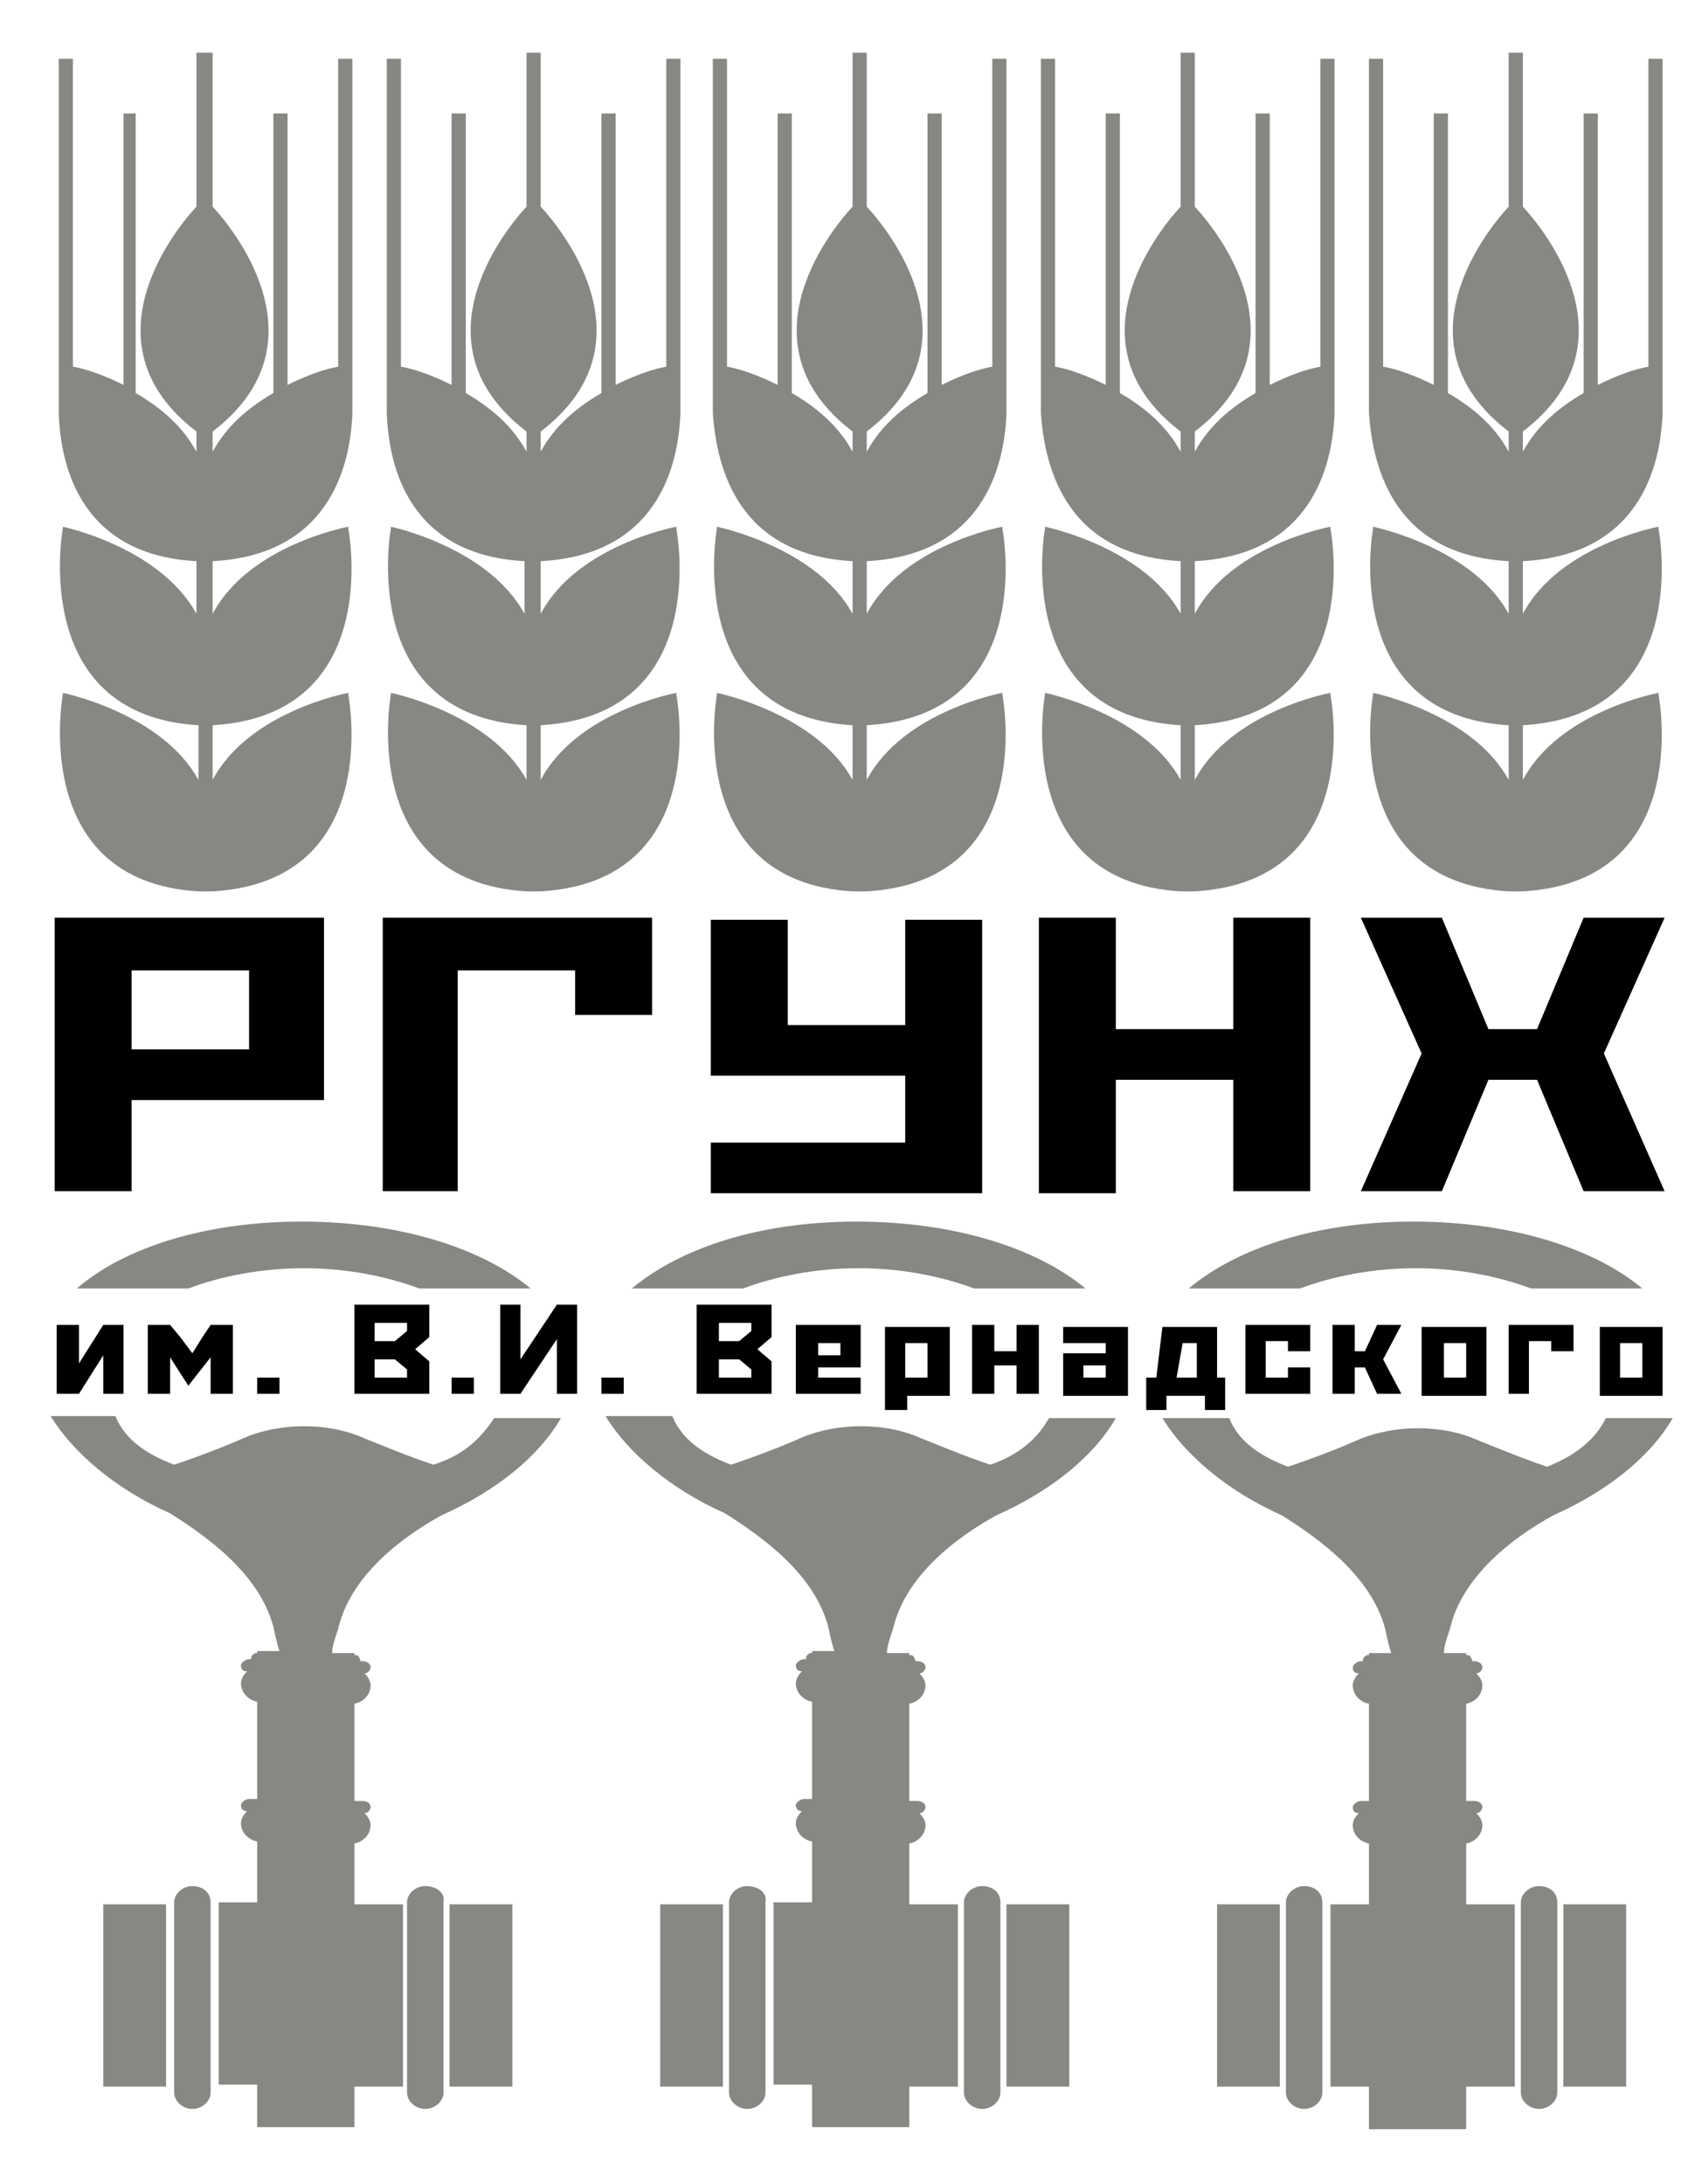 <?xml version="1.0" encoding="UTF-8"?> <!-- Generator: Adobe Illustrator 27.0.1, SVG Export Plug-In . SVG Version: 6.00 Build 0) --> <svg xmlns="http://www.w3.org/2000/svg" xmlns:xlink="http://www.w3.org/1999/xlink" id="Слой_1" x="0px" y="0px" viewBox="0 0 83.7 107.8" style="enable-background:new 0 0 83.7 107.8;" xml:space="preserve"> <style type="text/css"> .st0{fill:#878784;} </style> <g> <path d="M2.7,45.3h13.3v9H6.5v4.5H2.7V45.3z M6.5,47.9v3.9h5.8v-3.9H6.5z"></path> <path d="M22.7,58.8h-3.8V45.3h13.3v4.8h-3.8v-2.2h-5.8V58.8z"></path> <path d="M44.7,56.3v-3.2h-9.6v-7.7h3.8v5.2h5.8v-5.2h3.8v13.5H35.1v-2.5H44.7z"></path> <path d="M55.1,53.4v5.5h-3.8V45.3h3.8v5.5h5.8v-5.5h3.8v13.5h-3.8v-5.5H55.1z"></path> <path d="M75.9,50.8l2.3-5.5h4l-3,6.7l3,6.8h-4l-2.3-5.5h-2.4l-2.3,5.5h-4l3-6.8l-3-6.7h4l2.3,5.5H75.9z"></path> </g> <g> <path class="st0" d="M9.7,27.7v2.6C7.9,27,3.1,26,3.1,26l0,0.1l0,0c0,0-1.7,9.2,6.7,9.7v2.7c-1.8-3.3-6.7-4.3-6.7-4.3l0,0.1l0,0 c0,0-1.7,9.2,6.7,9.7h0.7c8.5-0.5,6.7-9.7,6.7-9.7l0,0l0-0.1c0,0-4.9,0.9-6.7,4.3v-2.7c8.5-0.5,6.7-9.7,6.7-9.7l0,0l0-0.1 c0,0-4.9,0.9-6.7,4.3v-2.6c5.7-0.3,6.8-4.6,6.9-7.3h0v0c0-0.3,0-0.6,0-0.9V2.9h-0.7v15.2c-0.6,0.1-1.5,0.4-2.5,0.9V5.6h-0.7v13.8 c-1.2,0.7-2.3,1.6-3,2.9v-1c5.5-4.2,1.3-9.7,0-11.1V2.6H9.7v7.6c-1.3,1.4-5.5,6.9,0,11.1v1c-0.7-1.3-1.8-2.2-3-2.9V5.6H6.1v13.4 c-1-0.5-1.9-0.8-2.5-0.9V2.9H2.9v17.5h0C3,23.2,4.1,27.4,9.7,27.7z"></path> <path class="st0" d="M25.9,27.7v2.6C24.1,27,19.3,26,19.3,26l0,0.1l0,0c0,0-1.7,9.2,6.7,9.7v2.7c-1.8-3.3-6.7-4.3-6.7-4.3l0,0.1 l0,0c0,0-1.7,9.2,6.7,9.7h0.7c8.5-0.5,6.7-9.7,6.7-9.7l0,0l0-0.1c0,0-4.9,0.9-6.7,4.3v-2.7c8.5-0.5,6.7-9.7,6.7-9.7l0,0l0-0.1 c0,0-4.9,0.9-6.7,4.3v-2.6c5.7-0.3,6.8-4.6,6.9-7.3h0v0c0-0.3,0-0.6,0-0.9V2.9h-0.7v15.2c-0.6,0.1-1.5,0.4-2.5,0.9V5.6h-0.7v13.8 c-1.2,0.7-2.3,1.6-3,2.9v-1c5.5-4.2,1.3-9.7,0-11.1V2.6h-0.7v7.6c-1.3,1.4-5.5,6.9,0,11.1v1c-0.7-1.3-1.8-2.2-3-2.9V5.6h-0.7v13.4 c-1-0.5-1.9-0.8-2.5-0.9V2.9h-0.7v17.5h0C19.2,23.2,20.3,27.4,25.9,27.7z"></path> <path class="st0" d="M42.1,27.7v2.6C40.3,27,35.4,26,35.4,26l0,0.1l0,0c0,0-1.7,9.2,6.7,9.7v2.7c-1.8-3.3-6.7-4.3-6.7-4.3l0,0.1 l0,0c0,0-1.7,9.2,6.7,9.7h0.7c8.5-0.5,6.7-9.7,6.7-9.7l0,0l0-0.1c0,0-4.9,0.9-6.7,4.3v-2.7c8.5-0.5,6.7-9.7,6.7-9.7l0,0l0-0.1 c0,0-4.9,0.9-6.7,4.3v-2.6c5.7-0.3,6.8-4.6,6.9-7.3h0v0c0-0.3,0-0.6,0-0.9V2.9H49v15.2c-0.6,0.1-1.5,0.4-2.5,0.9V5.6h-0.7v13.8 c-1.2,0.7-2.3,1.6-3,2.9v-1c5.5-4.2,1.3-9.7,0-11.1V2.6h-0.7v7.6c-1.3,1.4-5.5,6.9,0,11.1v1c-0.7-1.3-1.8-2.2-3-2.9V5.6h-0.7v13.4 c-1-0.5-1.9-0.8-2.5-0.9V2.9h-0.7v17.5h0C35.4,23.2,36.5,27.4,42.1,27.7z"></path> <path class="st0" d="M58.3,27.7v2.6C56.5,27,51.6,26,51.6,26l0,0.1l0,0c0,0-1.7,9.2,6.7,9.7v2.7c-1.8-3.3-6.7-4.3-6.7-4.3l0,0.1 l0,0c0,0-1.7,9.2,6.7,9.7H59c8.5-0.5,6.7-9.7,6.7-9.7l0,0l0-0.1c0,0-4.9,0.9-6.7,4.3v-2.7c8.5-0.5,6.7-9.7,6.7-9.7l0,0l0-0.1 c0,0-4.9,0.9-6.7,4.3v-2.6c5.7-0.3,6.8-4.6,6.9-7.3h0v0c0-0.3,0-0.6,0-0.9V2.9h-0.7v15.2c-0.6,0.1-1.5,0.4-2.5,0.9V5.6H62v13.8 c-1.2,0.7-2.3,1.6-3,2.9v-1c5.5-4.2,1.3-9.7,0-11.1V2.6h-0.7v7.6c-1.3,1.4-5.5,6.9,0,11.1v1c-0.7-1.3-1.8-2.2-3-2.9V5.6h-0.7v13.4 c-1-0.5-1.9-0.8-2.5-0.9V2.9h-0.7v17.5h0C51.6,23.2,52.7,27.4,58.3,27.7z"></path> <path class="st0" d="M74.5,27.7v2.6C72.7,27,67.8,26,67.8,26l0,0.1l0,0c0,0-1.7,9.2,6.7,9.7v2.7c-1.8-3.3-6.7-4.3-6.7-4.3l0,0.1 l0,0c0,0-1.7,9.2,6.7,9.7h0.7c8.5-0.5,6.7-9.7,6.7-9.7l0,0l0-0.1c0,0-4.9,0.9-6.7,4.3v-2.7c8.5-0.5,6.7-9.7,6.7-9.7l0,0l0-0.1 c0,0-4.9,0.9-6.7,4.3v-2.6c5.7-0.3,6.8-4.6,6.9-7.3h0v0c0-0.3,0-0.6,0-0.9V2.9h-0.7v15.2c-0.6,0.1-1.5,0.4-2.5,0.9V5.6h-0.7v13.8 c-1.2,0.7-2.3,1.6-3,2.9v-1c5.5-4.2,1.3-9.7,0-11.1V2.6h-0.7v7.6c-1.3,1.4-5.5,6.9,0,11.1v1c-0.7-1.3-1.8-2.2-3-2.9V5.6h-0.7v13.4 c-1-0.5-1.9-0.8-2.5-0.9V2.9h-0.7v17.5h0C67.8,23.2,68.9,27.4,74.5,27.7z"></path> <rect x="60.1" y="94" class="st0" width="3.1" height="9"></rect> <path class="st0" d="M64.4,93.1c-0.5,0-0.9,0.4-0.9,0.8v9.4c0,0.4,0.4,0.8,0.9,0.8c0.5,0,0.9-0.4,0.9-0.8v-9.4 C65.3,93.4,64.9,93.1,64.4,93.1z"></path> <rect x="77.2" y="94" class="st0" width="3.1" height="9"></rect> <path class="st0" d="M76,93.1c-0.5,0-0.9,0.4-0.9,0.8v9.4c0,0.4,0.4,0.8,0.9,0.8s0.9-0.4,0.9-0.8v-9.4C76.9,93.4,76.5,93.1,76,93.1 z"></path> <path class="st0" d="M58.7,63.6h5.5c1.6-0.6,3.6-1,5.7-1s4.1,0.4,5.7,1h5.5c-2.4-2-6.5-3.3-11.3-3.3S61.1,61.6,58.7,63.6z"></path> <path class="st0" d="M79.3,70c-0.5,1-1.4,1.8-2.9,2.4c-1.2-0.4-2.4-0.9-3.4-1.3c-0.9-0.4-1.9-0.6-3-0.6c-1,0-2.1,0.2-3,0.6 c-0.9,0.4-2.2,0.9-3.4,1.3c-1.6-0.6-2.5-1.4-2.9-2.4h-3.3c1.1,1.8,3.2,3.6,5.9,4.8c1.9,1.2,4.4,3,5.1,5.6c0.1,0.5,0.2,0.9,0.3,1.2 h-1.1v0.1c0,0-0.1,0-0.1,0c-0.2,0.1-0.2,0.2-0.2,0.3h-0.1c-0.2,0-0.4,0.2-0.4,0.3c0,0.2,0.1,0.3,0.3,0.3c-0.2,0.2-0.3,0.4-0.3,0.6 c0,0.4,0.3,0.8,0.8,0.9v4.8h-0.4c-0.2,0-0.4,0.2-0.4,0.3c0,0.2,0.1,0.3,0.3,0.3c-0.2,0.2-0.3,0.4-0.3,0.6c0,0.4,0.3,0.8,0.8,0.9v3 h-1.9v9h1.9v2.1h4.8V103h2.4v-9h-2.4v-3c0.5-0.1,0.8-0.5,0.8-0.9c0-0.2-0.1-0.4-0.3-0.6c0.2,0,0.3-0.2,0.3-0.3 c0-0.2-0.2-0.3-0.4-0.3h-0.4v-4.8c0.5-0.1,0.8-0.5,0.8-0.9c0-0.2-0.1-0.4-0.3-0.6c0.2,0,0.3-0.2,0.3-0.3c0-0.2-0.2-0.3-0.4-0.3 h-0.1c0-0.1-0.1-0.3-0.2-0.3c0,0-0.1,0-0.1,0v-0.1h-1.1c0-0.3,0.1-0.6,0.3-1.2c0.6-2.6,3.1-4.5,5.1-5.6c2.7-1.2,4.8-2.9,5.9-4.8 H79.3z"></path> <rect x="32.6" y="94" class="st0" width="3.1" height="9"></rect> <path class="st0" d="M36.9,93.1c-0.5,0-0.9,0.4-0.9,0.8v9.4c0,0.4,0.4,0.8,0.9,0.8s0.9-0.4,0.9-0.8v-9.4 C37.9,93.4,37.4,93.1,36.9,93.1z"></path> <rect x="49.7" y="94" class="st0" width="3.1" height="9"></rect> <path class="st0" d="M48.5,93.1c-0.5,0-0.9,0.4-0.9,0.8v9.4c0,0.4,0.4,0.8,0.9,0.8s0.9-0.4,0.9-0.8v-9.4 C49.4,93.4,49,93.1,48.5,93.1z"></path> <path class="st0" d="M31.2,63.6h5.5c1.6-0.6,3.6-1,5.7-1s4.1,0.4,5.7,1h5.5c-2.4-2-6.5-3.3-11.3-3.3S33.6,61.6,31.2,63.6z"></path> <path class="st0" d="M48.9,72.3c-1.2-0.4-2.4-0.9-3.4-1.3c-0.9-0.4-1.9-0.6-3-0.6c-1,0-2.1,0.2-3,0.6c-0.9,0.4-2.2,0.9-3.4,1.3 c-1.6-0.6-2.5-1.4-2.9-2.4h-3.3c1.1,1.8,3.2,3.6,5.9,4.8c1.9,1.2,4.4,3,5.1,5.6c0.1,0.5,0.2,0.9,0.3,1.2h-1.1v0.1c0,0-0.1,0-0.1,0 c-0.2,0.1-0.2,0.2-0.2,0.3h-0.1c-0.2,0-0.4,0.2-0.4,0.3c0,0.2,0.1,0.3,0.3,0.3c-0.2,0.2-0.3,0.4-0.3,0.6c0,0.4,0.3,0.8,0.8,0.9v4.8 h-0.4c-0.2,0-0.4,0.2-0.4,0.3c0,0.2,0.1,0.3,0.3,0.3c-0.2,0.2-0.3,0.4-0.3,0.6c0,0.4,0.3,0.8,0.8,0.9v3h-1.9v9h1.9v2.1h4.8V103h2.4 v-9h-2.4v-3c0.5-0.1,0.8-0.5,0.8-0.9c0-0.2-0.1-0.4-0.3-0.6c0.2,0,0.3-0.2,0.3-0.3c0-0.2-0.2-0.3-0.4-0.3h-0.4v-4.8 c0.5-0.1,0.8-0.5,0.8-0.9c0-0.2-0.1-0.4-0.3-0.6c0.2,0,0.3-0.2,0.3-0.3c0-0.2-0.2-0.3-0.4-0.3h-0.1c0-0.1-0.1-0.3-0.2-0.3 c0,0-0.1,0-0.1,0v-0.1h-1.1c0-0.3,0.1-0.6,0.3-1.2c0.6-2.6,3.1-4.5,5.1-5.6c2.7-1.2,4.8-2.9,5.9-4.8h-3.3 C51.3,70.9,50.4,71.8,48.9,72.3z"></path> <rect x="5.1" y="94" class="st0" width="3.1" height="9"></rect> <path class="st0" d="M9.5,93.1c-0.5,0-0.9,0.4-0.9,0.8v9.4c0,0.4,0.4,0.8,0.9,0.8s0.9-0.4,0.9-0.8v-9.4C10.4,93.4,10,93.1,9.5,93.1 z"></path> <rect x="22.2" y="94" class="st0" width="3.1" height="9"></rect> <path class="st0" d="M21,93.1c-0.5,0-0.9,0.4-0.9,0.8v9.4c0,0.4,0.4,0.8,0.9,0.8s0.9-0.4,0.9-0.8v-9.4C22,93.4,21.5,93.1,21,93.1z"></path> <path class="st0" d="M3.8,63.6h5.5c1.6-0.6,3.6-1,5.7-1s4.1,0.4,5.7,1h5.5c-2.4-2-6.5-3.3-11.3-3.3S6.1,61.6,3.8,63.6z"></path> <path class="st0" d="M21.4,72.3c-1.2-0.4-2.4-0.9-3.4-1.3c-0.9-0.4-1.9-0.6-3-0.6c-1,0-2.1,0.2-3,0.6c-0.9,0.4-2.2,0.9-3.4,1.3 c-1.6-0.6-2.5-1.4-2.9-2.4H2.5c1.1,1.8,3.2,3.6,5.9,4.8c1.9,1.2,4.4,3,5.1,5.6c0.1,0.5,0.2,0.9,0.3,1.2h-1.1v0.1c0,0-0.1,0-0.1,0 c-0.2,0.1-0.2,0.2-0.2,0.3h-0.1c-0.2,0-0.4,0.2-0.4,0.3c0,0.2,0.1,0.3,0.3,0.3c-0.2,0.2-0.3,0.4-0.3,0.6c0,0.4,0.3,0.8,0.8,0.9v4.8 h-0.4c-0.2,0-0.4,0.2-0.4,0.3c0,0.2,0.1,0.3,0.3,0.3c-0.2,0.2-0.3,0.4-0.3,0.6c0,0.4,0.3,0.8,0.8,0.9v3h-1.9v9h1.9v2.1h4.8V103h2.4 v-9h-2.4v-3c0.5-0.1,0.8-0.5,0.8-0.9c0-0.2-0.1-0.4-0.3-0.6c0.2,0,0.3-0.2,0.3-0.3c0-0.2-0.2-0.3-0.4-0.3h-0.4v-4.8 c0.5-0.1,0.8-0.5,0.8-0.9c0-0.2-0.1-0.4-0.3-0.6c0.2,0,0.3-0.2,0.3-0.3c0-0.2-0.2-0.3-0.4-0.3h-0.1c0-0.1-0.1-0.3-0.2-0.3 c0,0-0.1,0-0.1,0v-0.1h-1.1c0-0.3,0.1-0.6,0.3-1.2c0.6-2.6,3.1-4.5,5.1-5.6c2.7-1.2,4.8-2.9,5.9-4.8h-3.3 C23.8,70.9,23,71.8,21.4,72.3z"></path> </g> <g> <path d="M2.8,68.8v-3.4h1.1v1.9l1.2-1.9h1v3.4H5.1v-1.9l-1.2,1.9H2.8z"></path> <path d="M10,66l0.4-0.6h1.1v3.4h-1.1V67l-1.1,1.4L8.4,67v1.8H7.3v-3.4h1.1L8.9,66l0.6,0.8L10,66z"></path> <path d="M13.8,68v0.8h-1.1V68H13.8z"></path> <path d="M17.5,68.8v-4.4h3.7V66l-0.7,0.6l0.7,0.6v1.6H17.5z M19.5,66.2l0.6-0.5v-0.4h-1.6v0.9H19.5z M18.5,67.1V68h1.6v-0.4 l-0.6-0.5H18.5z"></path> <path d="M23.4,68v0.8h-1.1V68H23.4z"></path> <path d="M27.5,64.4h1v4.4h-1v-2.7l-1.8,2.7h-1v-4.4h1v2.7L27.5,64.4z"></path> <path d="M30.8,68v0.8h-1.1V68H30.8z"></path> <path d="M34.4,68.8v-4.4h3.7V66l-0.7,0.6l0.7,0.6v1.6H34.4z M36.5,66.2l0.6-0.5v-0.4h-1.6v0.9H36.5z M35.5,67.1V68h1.6v-0.4 l-0.6-0.5H35.5z"></path> <path d="M40.4,68h2.1v0.8h-3.2v-3.4h3.2v2.1h-2.1V68z M40.4,66.3v0.6h1.1v-0.6H40.4z"></path> <path d="M43.7,65.5h3.2v3.4h-2.1v0.7h-1.1V65.5z M45.8,68v-1.7h-1.1V68H45.8z"></path> <path d="M49.1,68.8h-1.1v-3.4h1.1v1.3h1.1v-1.3h1.1v3.4h-1.1v-1.4h-1.1V68.8z"></path> <path d="M54.6,66.3h-2.1v-0.8h3.2v3.4h-3.2v-2.1h2.1V66.3z M54.6,68v-0.6h-1.1V68H54.6z"></path> <path d="M57.1,68l0.3-2.5h2.7V68h0.4v1.6h-1v-0.7h-1.9v0.7h-1V68H57.1z M59.1,68v-1.7h-0.7L58.1,68H59.1z"></path> <path d="M63.6,67.5h1.1v1.3h-3.2v-3.4h3.2v1.3h-1.1v-0.5h-1.1V68h1.1V67.5z"></path> <path d="M66.9,66.7h0.5l0.6-1.3h1.2l-0.9,1.7l0.9,1.7H68l-0.6-1.3h-0.5v1.3h-1.1v-3.4h1.1V66.7z"></path> <path d="M73.4,65.5v3.4h-3.2v-3.4H73.4z M71.3,66.3V68h1.1v-1.7H71.3z"></path> <path d="M75.6,68.8h-1.1v-3.4h3.2v1.3h-1.1v-0.5h-1.1V68.8z"></path> <path d="M82.1,65.5v3.4H79v-3.4H82.1z M80,66.3V68h1.1v-1.7H80z"></path> </g> </svg> 